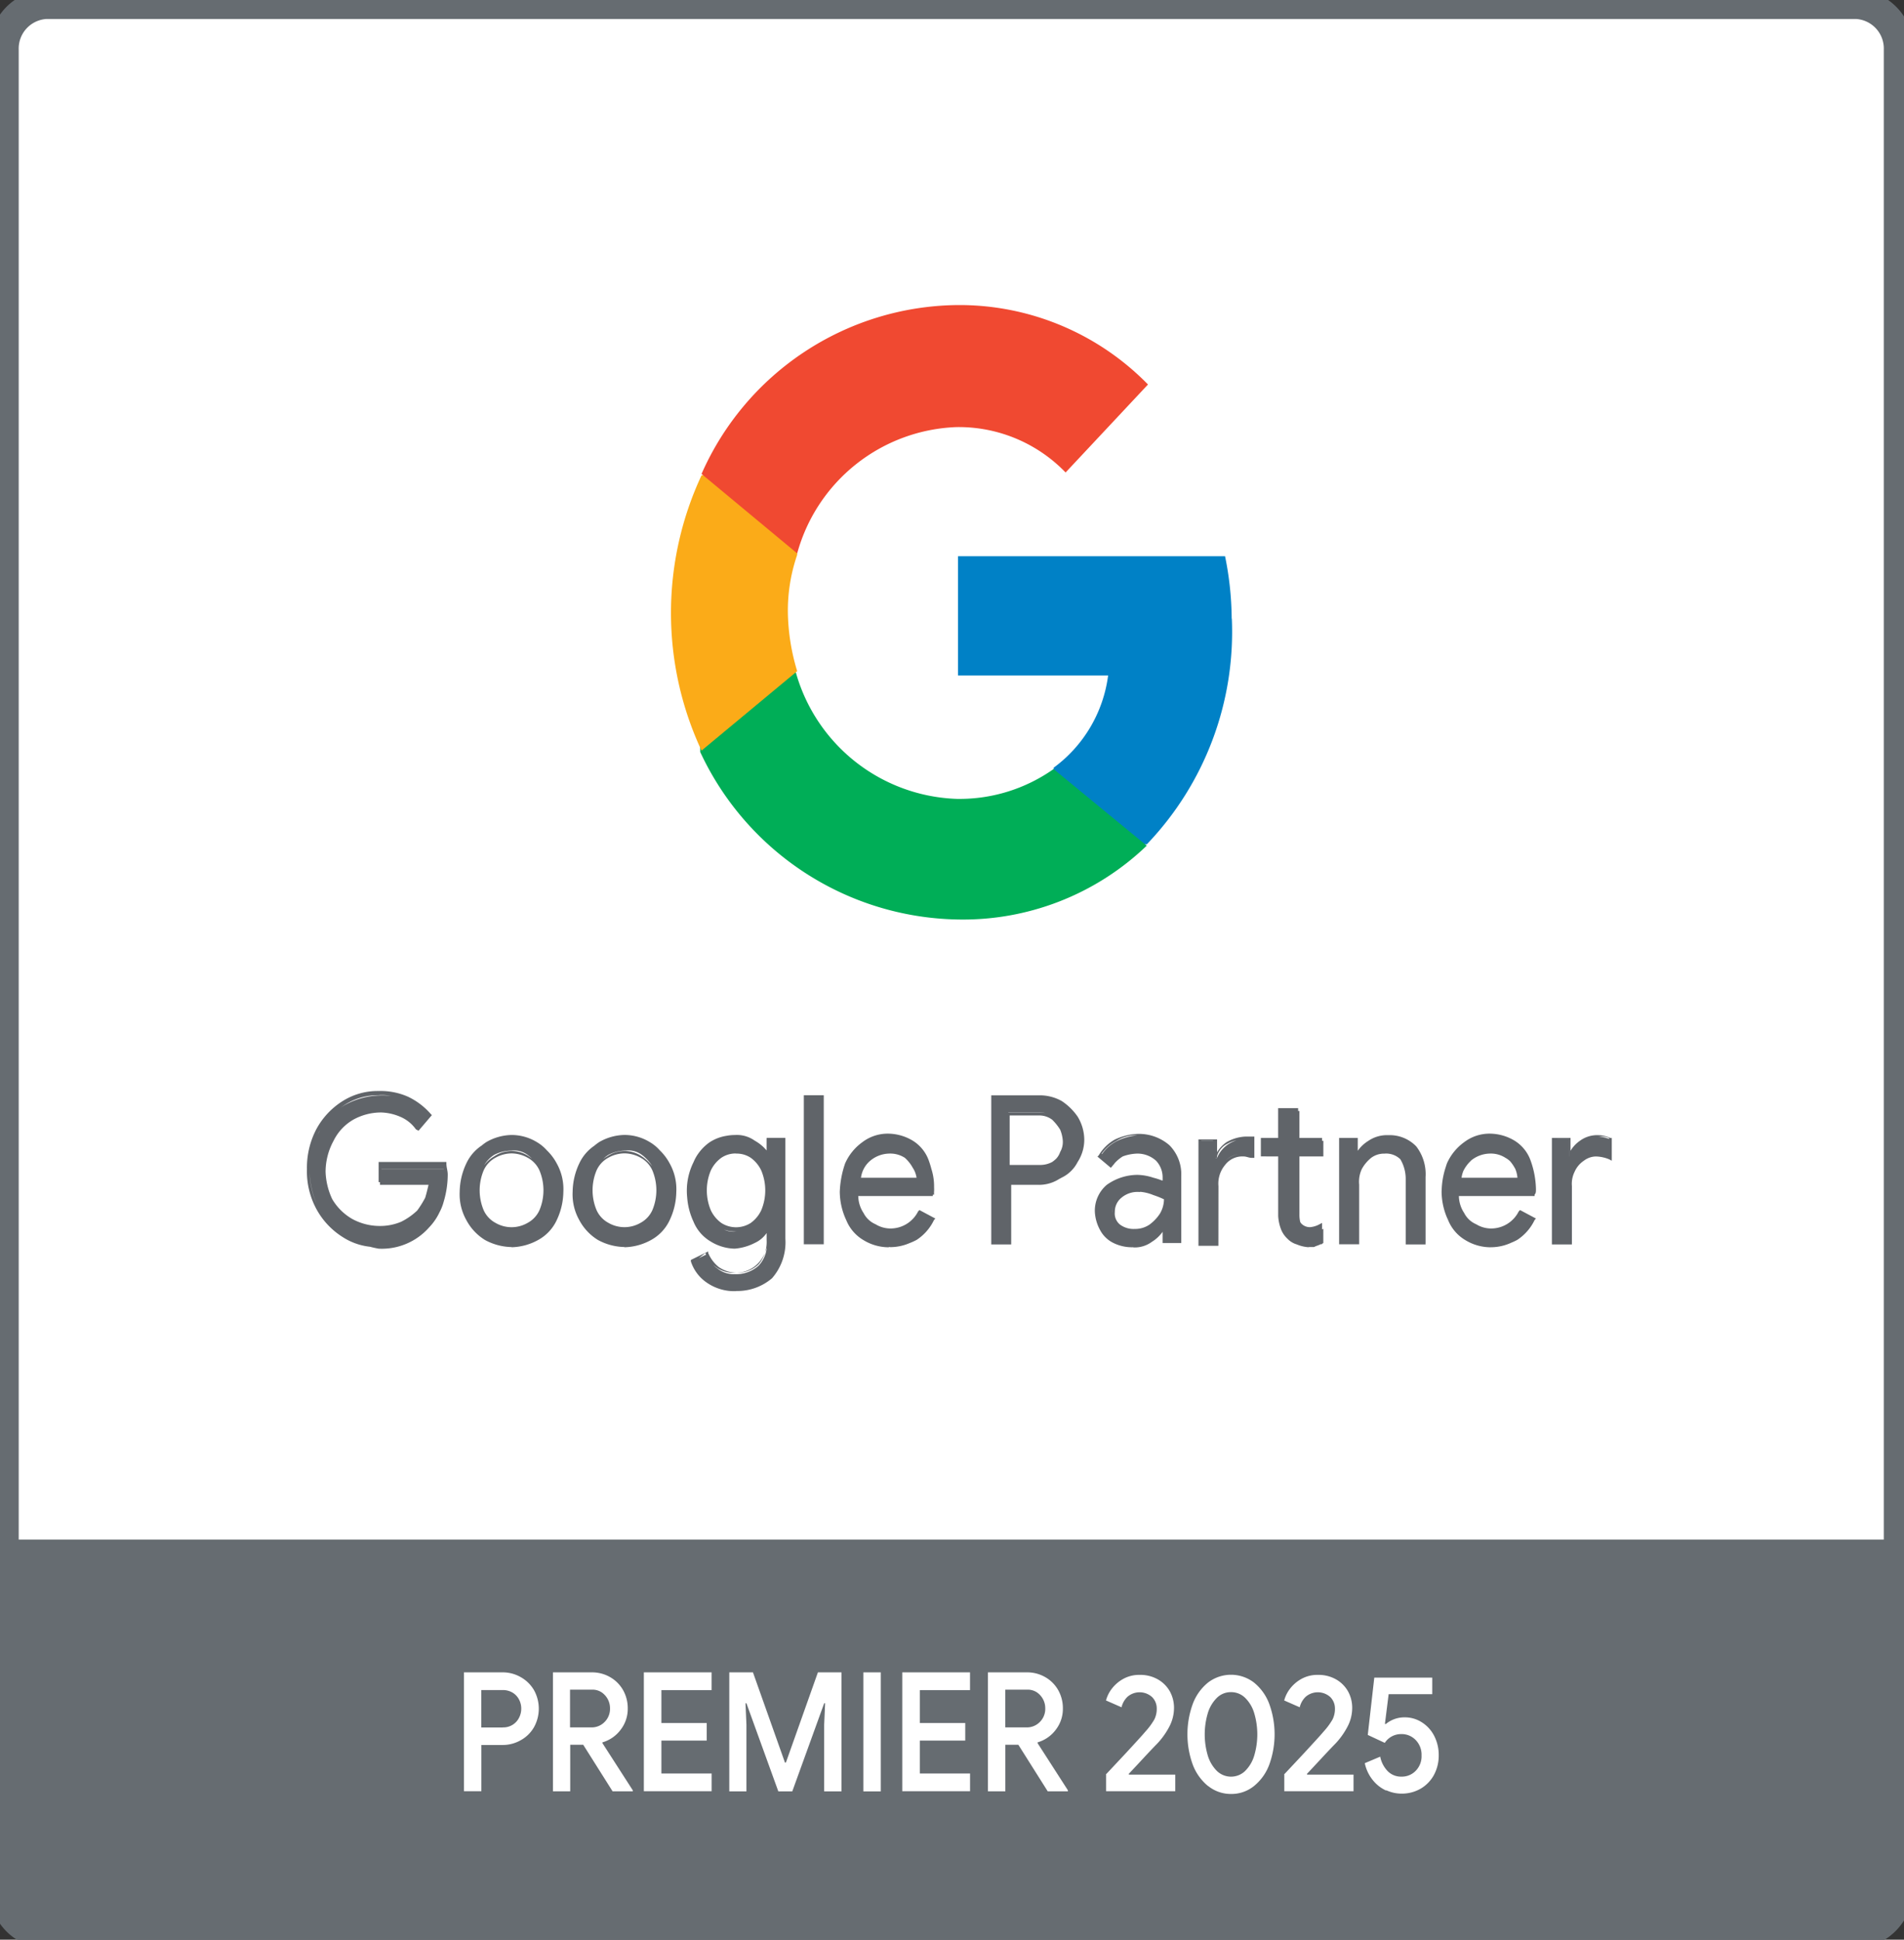 <?xml version="1.0" encoding="UTF-8"?>
<svg xmlns="http://www.w3.org/2000/svg" xmlns:xlink="http://www.w3.org/1999/xlink" width="51.095" height="52.047" viewBox="0 0 51.095 52.047">
  <rect x="0" y="0" width="51.095" height="52.047" fill="#333333" stroke="none"/>
  <defs>
    <clipPath id="clip-path">
      <rect id="Rectangle_669" data-name="Rectangle 669" width="51.095" height="52.047" fill="none"></rect>
    </clipPath>
  </defs>
  <g id="PremierPartner-CMYK" transform="translate(0)">
    <g id="a" transform="translate(0 0)">
      <path id="Path_1892" data-name="Path 1892" d="M54.468,56.481H5.941A1.189,1.189,0,0,1,4.8,55.262V5.918A1.19,1.19,0,0,1,5.941,4.7H54.468a1.189,1.189,0,0,1,1.141,1.218V55.262a1.241,1.241,0,0,1-1.141,1.218Z" transform="translate(-4.657 -4.586)" fill="#fff"></path>
      <g id="Group_673" data-name="Group 673" clip-path="url(#clip-path)">
        <path id="Path_1893" data-name="Path 1893" d="M54.468,56.481H5.941A1.189,1.189,0,0,1,4.8,55.262V5.918A1.19,1.19,0,0,1,5.941,4.7H54.468a1.189,1.189,0,0,1,1.141,1.218V55.262a1.241,1.241,0,0,1-1.141,1.218Z" transform="translate(-4.657 -4.586)" fill="none" stroke="#5f6469" stroke-width="0.79"></path>
        <path id="Path_1894" data-name="Path 1894" d="M54.4,56.481H5.841A1.189,1.189,0,0,1,4.7,55.262V5.918A1.19,1.19,0,0,1,5.841,4.7H54.4a1.189,1.189,0,0,1,1.141,1.218V55.262A1.241,1.241,0,0,1,54.4,56.481h0Z" transform="translate(-4.593 -4.586)" fill="#fff"></path>
        <path id="Path_1895" data-name="Path 1895" d="M4.8,112.9v8.719c0,1.333.428,1.866,1.747,1.866H53.862c1.391,0,2.032,0,1.747-1.866V112.9Z" transform="translate(-4.657 -71.59)" fill="#666c71"></path>
      </g>
      <g id="Group_674" data-name="Group 674" clip-path="url(#clip-path)">
        <path id="Path_1896" data-name="Path 1896" d="M54.4,56.481H5.841A1.189,1.189,0,0,1,4.7,55.262V5.918A1.19,1.19,0,0,1,5.841,4.7H54.4a1.189,1.189,0,0,1,1.141,1.218V55.262A1.241,1.241,0,0,1,54.4,56.481h0Z" transform="translate(-4.593 -4.586)" fill="none" stroke="#666c71" stroke-width="0.79"></path>
      </g>
      <path id="Path_1897" data-name="Path 1897" d="M28.5,85.184a1.831,1.831,0,0,1-.677-.723,2.41,2.41,0,0,1-.25-1.028,1.986,1.986,0,0,1,.25-1.028,1.83,1.83,0,0,1,.677-.723,2.036,2.036,0,0,1,.963-.267,1.563,1.563,0,0,1,.749.152,1.36,1.36,0,0,1,.57.419l-.321.343a.982.982,0,0,0-.428-.343,1.4,1.4,0,0,0-.57-.114,1.541,1.541,0,0,0-.713.19,1.332,1.332,0,0,0-.535.571,1.747,1.747,0,0,0,0,1.675,1.98,1.98,0,0,0,.535.571,1.541,1.541,0,0,0,.713.19,1.342,1.342,0,0,0,.606-.114,1.1,1.1,0,0,0,.642-.685,2.121,2.121,0,0,0,.107-.457H29.461v-.419h1.747c0,.114.036.19.036.267a2.289,2.289,0,0,1-.107.685,1.509,1.509,0,0,1-.357.609,1.691,1.691,0,0,1-1.355.571,2.747,2.747,0,0,1-.927-.343Zm.927.3a1.68,1.68,0,0,1-.963-.267h0a2.024,2.024,0,0,1-.713-.761,2.128,2.128,0,0,1-.25-1.066,2.227,2.227,0,0,1,.25-1.066,2.025,2.025,0,0,1,.713-.761,1.759,1.759,0,0,1,.963-.267,1.812,1.812,0,0,1,.784.152,1.871,1.871,0,0,1,.606.457l.036.038-.357.419-.071-.038A.982.982,0,0,0,30,81.985a1.4,1.4,0,0,0-.57-.114,1.541,1.541,0,0,0-.713.19A1.405,1.405,0,0,0,28,83.394a1.868,1.868,0,0,0,.178.8,1.472,1.472,0,0,0,.535.533,1.541,1.541,0,0,0,.713.19,1.451,1.451,0,0,0,.606-.114,1.789,1.789,0,0,0,.428-.3,2.692,2.692,0,0,0,.214-.343c.036-.114.071-.267.107-.419H29.425V83.2h1.818v.038c0,.114.036.19.036.3a2.54,2.54,0,0,1-.107.723,1.294,1.294,0,0,1-.357.609,1.724,1.724,0,0,1-1.391.609h0Zm0-4.074a1.644,1.644,0,0,0-.927.267,2.126,2.126,0,0,0-.677.723,2.242,2.242,0,0,0,0,2.056,2.126,2.126,0,0,0,.677.723h0a2.015,2.015,0,0,0,.927.267,1.667,1.667,0,0,0,1.319-.571,1.455,1.455,0,0,0,.321-.571,2.289,2.289,0,0,0,.107-.685v-.228H29.5v.343h1.355v.038a2,2,0,0,1-.107.495,1.287,1.287,0,0,1-.214.381,1.24,1.24,0,0,1-.428.343,1.629,1.629,0,0,1-.642.114,1.817,1.817,0,0,1-.749-.19,1.418,1.418,0,0,1-.57-.571,1.9,1.9,0,0,1,0-1.751,1.332,1.332,0,0,1,.535-.571,1.234,1.234,0,0,1,.749-.19,1.572,1.572,0,0,1,.606.114,1.281,1.281,0,0,1,.428.3l.25-.267a1.409,1.409,0,0,0-.535-.381,1.234,1.234,0,0,0-.749-.19Zm2.888,3.845a1.1,1.1,0,0,1-.464-.533,1.715,1.715,0,0,1,0-1.523,1.314,1.314,0,0,1,.464-.533,1.4,1.4,0,0,1,.677-.19,1.3,1.3,0,0,1,.677.19,1.1,1.1,0,0,1,.464.533,1.715,1.715,0,0,1,0,1.523,1.314,1.314,0,0,1-.464.533,1.4,1.4,0,0,1-.677.19A1.3,1.3,0,0,1,32.314,85.26Zm1.105-.343a.817.817,0,0,0,.321-.381,1.578,1.578,0,0,0,0-1.142,1.06,1.06,0,0,0-.321-.381.612.612,0,0,0-.428-.114,1.04,1.04,0,0,0-.464.114.817.817,0,0,0-.321.381,1.578,1.578,0,0,0,0,1.142,1.059,1.059,0,0,0,.321.381.936.936,0,0,0,.464.114A.723.723,0,0,0,33.419,84.917Zm-.428.571a1.541,1.541,0,0,1-.713-.19,1.389,1.389,0,0,1-.5-.533A1.409,1.409,0,0,1,31.6,84a1.828,1.828,0,0,1,.178-.761,1.168,1.168,0,0,1,.5-.533,1.431,1.431,0,0,1,1.426,0,1.389,1.389,0,0,1,.5.533,1.409,1.409,0,0,1,.178.761,1.828,1.828,0,0,1-.178.761,1.167,1.167,0,0,1-.5.533A1.541,1.541,0,0,1,32.991,85.488Zm0-2.932a1.4,1.4,0,0,0-.677.19,1.2,1.2,0,0,0-.464.495,1.557,1.557,0,0,0,0,1.447,1.011,1.011,0,0,0,.464.495h0a1.3,1.3,0,0,0,.677.19,1.4,1.4,0,0,0,.677-.19,1.2,1.2,0,0,0,.464-.495,1.535,1.535,0,0,0,.178-.723,1.7,1.7,0,0,0-.214-.723,1.011,1.011,0,0,0-.464-.495A1.271,1.271,0,0,0,32.991,82.556Zm0,2.513a.936.936,0,0,1-.464-.114,1.174,1.174,0,0,1-.357-.381A1.328,1.328,0,0,1,32.028,84a.965.965,0,0,1,.143-.571.891.891,0,0,1,.357-.381.824.824,0,0,1,.927,0,1.174,1.174,0,0,1,.357.381,1.328,1.328,0,0,1,.143.571.964.964,0,0,1-.143.571.891.891,0,0,1-.357.381h0A.936.936,0,0,1,32.991,85.069Zm0-2.094a.9.9,0,0,0-.428.114.725.725,0,0,0-.321.343,1.382,1.382,0,0,0,0,1.066.725.725,0,0,0,.321.343.858.858,0,0,0,.856,0h0a.725.725,0,0,0,.321-.343,1.382,1.382,0,0,0,0-1.066.725.725,0,0,0-.321-.343.9.9,0,0,0-.428-.114Zm2.353,2.284a1.1,1.1,0,0,1-.464-.533,1.715,1.715,0,0,1,0-1.523,1.314,1.314,0,0,1,.464-.533,1.4,1.4,0,0,1,.677-.19,1.3,1.3,0,0,1,.677.19,1.1,1.1,0,0,1,.464.533,1.715,1.715,0,0,1,0,1.523,1.314,1.314,0,0,1-.464.533,1.4,1.4,0,0,1-.677.19A1.3,1.3,0,0,1,35.344,85.26Zm1.141-.343a.817.817,0,0,0,.321-.381,1.578,1.578,0,0,0,0-1.142,1.06,1.06,0,0,0-.321-.381.612.612,0,0,0-.428-.114,1.04,1.04,0,0,0-.464.114.817.817,0,0,0-.321.381,1.578,1.578,0,0,0,0,1.142,1.059,1.059,0,0,0,.321.381.936.936,0,0,0,.464.114A.8.8,0,0,0,36.485,84.917Zm-.464.571a1.541,1.541,0,0,1-.713-.19,1.389,1.389,0,0,1-.5-.533A1.409,1.409,0,0,1,34.631,84a1.828,1.828,0,0,1,.178-.761,1.168,1.168,0,0,1,.5-.533,1.431,1.431,0,0,1,1.426,0,1.389,1.389,0,0,1,.5.533,1.409,1.409,0,0,1,.178.761,1.828,1.828,0,0,1-.178.761,1.168,1.168,0,0,1-.5.533A1.541,1.541,0,0,1,36.022,85.488Zm0-2.932a1.4,1.4,0,0,0-.677.19,1.2,1.2,0,0,0-.464.495,1.557,1.557,0,0,0,0,1.447,1.011,1.011,0,0,0,.464.495h0a1.3,1.3,0,0,0,.677.19,1.4,1.4,0,0,0,.677-.19,1.2,1.2,0,0,0,.464-.495,1.532,1.532,0,0,0,.143-.723,1.659,1.659,0,0,0-.178-.723,1.011,1.011,0,0,0-.464-.495A1.271,1.271,0,0,0,36.022,82.556Zm0,2.513a.936.936,0,0,1-.464-.114,1.174,1.174,0,0,1-.357-.381A1.328,1.328,0,0,1,35.059,84a.965.965,0,0,1,.143-.571.891.891,0,0,1,.357-.381.824.824,0,0,1,.927,0,1.174,1.174,0,0,1,.357.381,1.328,1.328,0,0,1,.143.571.964.964,0,0,1-.143.571.891.891,0,0,1-.357.381h0A.936.936,0,0,1,36.022,85.069Zm0-2.094a.9.9,0,0,0-.428.114.725.725,0,0,0-.321.343,1.382,1.382,0,0,0,0,1.066.725.725,0,0,0,.321.343.858.858,0,0,0,.856,0h0a.725.725,0,0,0,.321-.343,1.382,1.382,0,0,0,0-1.066.725.725,0,0,0-.321-.343.9.9,0,0,0-.428-.114ZM38.232,86.4a1.084,1.084,0,0,1-.392-.533l.392-.19a.753.753,0,0,0,.285.381.686.686,0,0,0,.464.152.894.894,0,0,0,.642-.228.831.831,0,0,0,.214-.685v-.3H39.8a.8.8,0,0,1-.357.343,1.126,1.126,0,0,1-.535.114,1.147,1.147,0,0,1-.606-.19,1.246,1.246,0,0,1-.428-.533,1.715,1.715,0,0,1,0-1.523,1.246,1.246,0,0,1,.428-.533,1.147,1.147,0,0,1,.606-.19,1.352,1.352,0,0,1,.535.114.8.8,0,0,1,.357.343h.036v-.381h.428v2.665a1.319,1.319,0,0,1-.357,1.028,1.282,1.282,0,0,1-.927.343,1.022,1.022,0,0,1-.749-.19Zm1.212-1.485a.831.831,0,0,0,.321-.381,1.578,1.578,0,0,0,0-1.142.725.725,0,0,0-.321-.343.858.858,0,0,0-.856,0,.667.667,0,0,0-.321.381,1.578,1.578,0,0,0,0,1.142,1.059,1.059,0,0,0,.321.381.612.612,0,0,0,.428.114A.97.97,0,0,0,39.445,84.917Zm-.428,1.751a1.293,1.293,0,0,1-.784-.228,1.091,1.091,0,0,1-.428-.571v-.038l.464-.228v.038a.959.959,0,0,0,.285.381.853.853,0,0,0,.464.152.808.808,0,0,0,.606-.228.932.932,0,0,0,.214-.647v-.19a.787.787,0,0,1-.321.267,1.42,1.42,0,0,1-.535.152,1.271,1.271,0,0,1-.642-.19,1.1,1.1,0,0,1-.464-.533A1.868,1.868,0,0,1,37.7,84a2.006,2.006,0,0,1,.178-.8,1.105,1.105,0,0,1,.464-.533,1.173,1.173,0,0,1,.642-.19.819.819,0,0,1,.535.152,1.124,1.124,0,0,1,.321.267v-.343h.5v2.7a1.468,1.468,0,0,1-.357,1.066,1.433,1.433,0,0,1-.963.343Zm-1.105-.8a1.156,1.156,0,0,0,.357.495,1.082,1.082,0,0,0,.713.228,1.255,1.255,0,0,0,.891-.343,1.417,1.417,0,0,0,.321-.99V82.633h-.321v.381H39.8v-.038a.655.655,0,0,0-.357-.343,1.078,1.078,0,0,0-.5-.114,1.147,1.147,0,0,0-.606.19,1.394,1.394,0,0,0-.428.495,1.634,1.634,0,0,0-.143.723,2.148,2.148,0,0,0,.143.723,1.131,1.131,0,0,0,.428.495,1.055,1.055,0,0,0,.606.19,1.078,1.078,0,0,0,.5-.114,1.037,1.037,0,0,0,.357-.343v-.038h.071v.343a.985.985,0,0,1-.25.723.83.83,0,0,1-.642.267.781.781,0,0,1-.5-.152.753.753,0,0,1-.285-.381l-.285.228Zm1.105-.8a.936.936,0,0,1-.464-.114.817.817,0,0,1-.321-.381,1.536,1.536,0,0,1-.107-.609,1.345,1.345,0,0,1,.107-.571.817.817,0,0,1,.321-.381,1,1,0,0,1,.927,0,.817.817,0,0,1,.321.381,1.536,1.536,0,0,1,.107.609,1.345,1.345,0,0,1-.107.571.817.817,0,0,1-.321.381,1.166,1.166,0,0,1-.464.114Zm0-2.094a.685.685,0,0,0-.392.114.882.882,0,0,0-.285.343,1.382,1.382,0,0,0,0,1.066.882.882,0,0,0,.285.343.731.731,0,0,0,.784,0,.882.882,0,0,0,.285-.343,1.382,1.382,0,0,0,0-1.066.882.882,0,0,0-.285-.343A.685.685,0,0,0,39.017,82.975Zm1.89-1.485h.428v3.884h-.428Zm.464,3.922h-.535v-4h.535Zm-.428-.076H41.3V81.528h-.357Zm1.533-.076a1.1,1.1,0,0,1-.464-.533,1.7,1.7,0,0,1-.178-.761,2.147,2.147,0,0,1,.143-.723,1.246,1.246,0,0,1,.428-.533,1.3,1.3,0,0,1,.677-.19,1.179,1.179,0,0,1,1.105.685,1.532,1.532,0,0,1,.143.723v.152H42.261a1.156,1.156,0,0,0,.143.533.725.725,0,0,0,.321.343.9.9,0,0,0,.428.114.851.851,0,0,0,.784-.495l.357.19a1.1,1.1,0,0,1-.464.533,1.3,1.3,0,0,1-.677.19,1.809,1.809,0,0,1-.677-.228ZM43.866,83.7a.643.643,0,0,0-.107-.343,1.009,1.009,0,0,0-.25-.3.723.723,0,0,0-.428-.114.582.582,0,0,0-.5.228.959.959,0,0,0-.285.533Zm-.749,1.789a1.3,1.3,0,0,1-.677-.19h0a1.1,1.1,0,0,1-.464-.533A1.828,1.828,0,0,1,41.8,84a2.608,2.608,0,0,1,.143-.761,1.4,1.4,0,0,1,.464-.571,1.123,1.123,0,0,1,.677-.228,1.3,1.3,0,0,1,.677.19,1.034,1.034,0,0,1,.428.533,2.386,2.386,0,0,1,.143.761c0,.076,0,.114-.036.152v.038h-2a.853.853,0,0,0,.143.457.645.645,0,0,0,.321.3.773.773,0,0,0,.392.114.829.829,0,0,0,.749-.457l.036-.038.428.228-.036.038a1.314,1.314,0,0,1-.464.533,1.573,1.573,0,0,1-.749.19h0Zm-.642-.267a1.174,1.174,0,0,0,.642.19,1.3,1.3,0,0,0,.677-.19,1.274,1.274,0,0,0,.428-.457l-.285-.152a.921.921,0,0,1-.784.495.9.9,0,0,1-.428-.114,1.037,1.037,0,0,1-.357-.343.965.965,0,0,1-.143-.571v-.038h2.068v-.076a1.634,1.634,0,0,0-.143-.723,1.4,1.4,0,0,0-.428-.495,1.177,1.177,0,0,0-1.284,0,1.246,1.246,0,0,0-.428.533,1.634,1.634,0,0,0-.143.723,2.148,2.148,0,0,0,.143.723,1.975,1.975,0,0,0,.464.495h0Zm1.462-1.485H42.261v-.076a1.071,1.071,0,0,1,.285-.571.7.7,0,0,1,.535-.228.847.847,0,0,1,.464.114,1.125,1.125,0,0,1,.285.3,1.174,1.174,0,0,1,.107.381v.076Zm-1.569-.114h1.5a.743.743,0,0,0-.071-.267.583.583,0,0,0-.25-.267.723.723,0,0,0-.428-.114.819.819,0,0,0-.5.19.717.717,0,0,0-.25.457h0Zm3.53-2.17h1.212a.994.994,0,0,1,.57.152,1.165,1.165,0,0,1,.428.419,1.177,1.177,0,0,1,.143.609,1.684,1.684,0,0,1-.143.609,1.165,1.165,0,0,1-.428.419,1,1,0,0,1-.57.152h-.784v1.561H45.9V81.452h0Zm1.248,1.866A.576.576,0,0,0,47.5,83.2a.864.864,0,0,0,.25-.267.6.6,0,0,0,.071-.343,1.176,1.176,0,0,0-.071-.343.583.583,0,0,0-.25-.267.576.576,0,0,0-.357-.114h-.82v1.447ZM46.4,85.412h-.535v-4h1.284a1.2,1.2,0,0,1,.606.152,1.563,1.563,0,0,1,.428.419,1.206,1.206,0,0,1,.178.609,1.1,1.1,0,0,1-.178.609.932.932,0,0,1-.428.419,1.112,1.112,0,0,1-.606.152H46.4v1.637ZM45.97,85.3h.321V83.7h.856a.819.819,0,0,0,.535-.152.974.974,0,0,0,.392-.381,1.215,1.215,0,0,0,0-1.142,1.129,1.129,0,0,0-.927-.533H45.97V85.3Zm1.177-1.9h-.856V81.871h.856a.685.685,0,0,1,.392.114.519.519,0,0,1,.25.3.731.731,0,0,1,0,.761,1.009,1.009,0,0,1-.25.3c-.107,0-.25.038-.392.038ZM46.4,83.28h.784A.675.675,0,0,0,47.5,83.2a.5.5,0,0,0,.214-.267.54.54,0,0,0,.071-.3.946.946,0,0,0-.071-.3,1.4,1.4,0,0,0-.214-.267.576.576,0,0,0-.357-.114h-.784V83.28Zm2.745,2.056a1.037,1.037,0,0,1-.357-.343.723.723,0,0,1-.107-.457A.786.786,0,0,1,49,83.851a1.312,1.312,0,0,1,.784-.267c.143,0,.285.038.428.038a1.587,1.587,0,0,1,.321.114v-.152a.632.632,0,0,0-.214-.495.819.819,0,0,0-.5-.19.685.685,0,0,0-.392.114.984.984,0,0,0-.285.267l-.321-.267a1.068,1.068,0,0,1,.428-.381,1.592,1.592,0,0,1,.606-.152,1.1,1.1,0,0,1,.82.3,1.132,1.132,0,0,1,.285.8v1.789h-.428v-.381H50.5a.955.955,0,0,1-.321.343,1.106,1.106,0,0,1-.5.152,1.42,1.42,0,0,1-.535-.152h0Zm.963-.419a1.125,1.125,0,0,0,.285-.3.855.855,0,0,0,.107-.457A.7.7,0,0,0,50.213,84a1.255,1.255,0,0,0-.392-.038.707.707,0,0,0-.535.152.562.562,0,0,0-.178.419.568.568,0,0,0,.606.533,1.227,1.227,0,0,0,.392-.152Zm-.428.571a1.126,1.126,0,0,1-.535-.114h0a.8.8,0,0,1-.357-.343,1.133,1.133,0,0,1-.143-.495.908.908,0,0,1,.321-.723,1.424,1.424,0,0,1,.82-.267,1.444,1.444,0,0,1,.428.076.863.863,0,0,0,.25.076v-.076a.652.652,0,0,0-.178-.457.744.744,0,0,0-.5-.19,1.209,1.209,0,0,0-.392.076.984.984,0,0,0-.285.267l-.036.038-.357-.3.036-.038a1.165,1.165,0,0,1,.428-.419,1.592,1.592,0,0,1,.606-.152,1.249,1.249,0,0,1,.856.3,1.1,1.1,0,0,1,.321.838v1.789h-.5v-.3a.984.984,0,0,1-.285.267.781.781,0,0,1-.5.152h0Zm.107-1.866a1.118,1.118,0,0,0-.749.228.735.735,0,0,0-.285.647,1.069,1.069,0,0,0,.107.457.863.863,0,0,0,.321.3h0a1.078,1.078,0,0,0,.5.114.936.936,0,0,0,.464-.114.725.725,0,0,0,.321-.343v-.038h.071v.381h.321V83.546a1.1,1.1,0,0,0-.285-.761,1.07,1.07,0,0,0-.784-.3.994.994,0,0,0-.57.152,1.133,1.133,0,0,0-.392.343l.25.19a.984.984,0,0,1,.285-.267.9.9,0,0,1,.428-.114.84.84,0,0,1,.535.19.659.659,0,0,1,.214.533v.343l-.036-.038a2.362,2.362,0,0,0-.285-.114,1.686,1.686,0,0,0-.428-.076Zm-.071,1.485a.546.546,0,0,1-.428-.152.561.561,0,0,1-.178-.419.556.556,0,0,1,.214-.457.861.861,0,0,1,.57-.152,1.21,1.21,0,0,1,.392.076,1.227,1.227,0,0,1,.321.152h.036v.038a1.069,1.069,0,0,1-.107.457.725.725,0,0,1-.321.343h0a1.486,1.486,0,0,1-.5.114Zm.143-1.1a.667.667,0,0,0-.5.152.48.48,0,0,0-.178.381.382.382,0,0,0,.143.343.611.611,0,0,0,.392.114.685.685,0,0,0,.392-.114,1.125,1.125,0,0,0,.285-.3.771.771,0,0,0,.107-.381,2.362,2.362,0,0,0-.285-.114A1.2,1.2,0,0,0,49.856,84Zm1.6-1.371h.428v.457h.036a.817.817,0,0,1,.321-.381,1.109,1.109,0,0,1,.464-.152h.178v.457c-.071,0-.143-.038-.25-.038a.7.7,0,0,0-.535.228.835.835,0,0,0-.214.609v1.561h-.428V82.633h0ZM54.1,85.412c-.071-.038-.178-.076-.214-.152a.8.8,0,0,1-.143-.228.9.9,0,0,1-.036-.343V83.051h-.464v-.419h.464v-.8h.428v.8h.642v.419h-.642v1.561a.8.8,0,0,0,.071.343.34.34,0,0,0,.285.114.8.8,0,0,0,.285-.076v.381a.2.2,0,0,1-.143.038H54.42A.462.462,0,0,1,54.1,85.412Zm.285.076a.985.985,0,0,1-.321-.076.567.567,0,0,1-.25-.152.684.684,0,0,1-.178-.267,1.176,1.176,0,0,1-.071-.343v-1.6H53.1v-.495h.464v-.8H54.1v.8h.642v.495H54.1v1.485a.517.517,0,0,0,.071.3.314.314,0,0,0,.25.114.629.629,0,0,0,.25-.076l.071-.038v.571h-.036c-.071.038-.107.038-.178.076h-.143Zm-1.105-2.513h.464v1.713a.789.789,0,0,0,.036.3.8.8,0,0,0,.143.228.744.744,0,0,0,.214.152.654.654,0,0,0,.285.038H54.6c.036,0,.071-.038.107-.038v-.343a.491.491,0,0,1-.25.076.339.339,0,0,1-.321-.152.528.528,0,0,1-.107-.381v-1.6h.642v-.3h-.606v-.8h-.357v.8h-.464l.036.3ZM51.96,85.45h-.535V82.595h.5v.343a.864.864,0,0,1,.25-.267,1.106,1.106,0,0,1,.5-.152h.25v.571h-.071c-.071,0-.143-.038-.214-.038a.582.582,0,0,0-.5.228.78.78,0,0,0-.178.571Zm-.464-.076h.357V83.889a1,1,0,0,1,.214-.647.755.755,0,0,1,.57-.267h.178v-.381h-.143a.936.936,0,0,0-.464.114.531.531,0,0,0-.285.343v.038h-.107v-.457H51.5v2.741h0Zm3.744-2.779h.428v.419H55.7a.655.655,0,0,1,.357-.343,1.259,1.259,0,0,1,.5-.152.765.765,0,0,1,.713.3,1.4,1.4,0,0,1,.25.8v1.751h-.428V83.661a.821.821,0,0,0-.178-.571.655.655,0,0,0-.464-.19.774.774,0,0,0-.392.114.6.6,0,0,0-.25.343,1.809,1.809,0,0,0-.107.419v1.6h-.428l-.036-2.779Zm2.282,2.817h-.535V83.661a1.034,1.034,0,0,0-.143-.533.546.546,0,0,0-.428-.152.576.576,0,0,0-.357.114,1.009,1.009,0,0,0-.25.3.8.8,0,0,0-.071.419v1.6H55.2V82.556h.5V82.9a.983.983,0,0,1,.285-.267.884.884,0,0,1,.535-.152.987.987,0,0,1,.749.3,1.221,1.221,0,0,1,.25.838v1.789h0Zm-.428-.076h.357V83.584a1.08,1.08,0,0,0-.25-.761.81.81,0,0,0-.677-.267.686.686,0,0,0-.464.152.955.955,0,0,0-.321.343v.038h-.107v-.419h-.321v2.665h.357V83.813a1.069,1.069,0,0,1,.107-.457.659.659,0,0,1,.285-.343.773.773,0,0,1,.392-.114.68.68,0,0,1,.5.19.863.863,0,0,1,.178.609l-.036,1.637Zm1.5-.076a1.1,1.1,0,0,1-.464-.533,1.7,1.7,0,0,1-.178-.761,2.148,2.148,0,0,1,.143-.723,1.246,1.246,0,0,1,.428-.533,1.3,1.3,0,0,1,.677-.19,1.4,1.4,0,0,1,.677.19,1.116,1.116,0,0,1,.428.495,1.532,1.532,0,0,1,.143.723v.152H58.378a1.156,1.156,0,0,0,.143.533.725.725,0,0,0,.321.343.9.9,0,0,0,.428.114.851.851,0,0,0,.784-.495l.357.19a1.1,1.1,0,0,1-.464.533,1.3,1.3,0,0,1-.677.19,2.055,2.055,0,0,1-.677-.228h0ZM60.018,83.7a.643.643,0,0,0-.107-.343,1.009,1.009,0,0,0-.25-.3.723.723,0,0,0-.428-.114.582.582,0,0,0-.5.228.959.959,0,0,0-.285.533Zm-.749,1.789a1.3,1.3,0,0,1-.677-.19h0a1.1,1.1,0,0,1-.464-.533A1.828,1.828,0,0,1,57.95,84a2.608,2.608,0,0,1,.143-.761,1.4,1.4,0,0,1,.464-.571,1.123,1.123,0,0,1,.677-.228,1.3,1.3,0,0,1,.677.19,1.034,1.034,0,0,1,.428.533,2.386,2.386,0,0,1,.143.761c0,.076,0,.114-.036.152v.038H58.414a.853.853,0,0,0,.143.457.645.645,0,0,0,.321.3.774.774,0,0,0,.392.114.829.829,0,0,0,.749-.457l.036-.038.428.228-.036.038a1.314,1.314,0,0,1-.464.533,1.541,1.541,0,0,1-.713.19h0Zm-.677-.267a1.174,1.174,0,0,0,.642.19,1.3,1.3,0,0,0,.677-.19,1.274,1.274,0,0,0,.428-.457l-.285-.152a.921.921,0,0,1-.784.495.9.9,0,0,1-.428-.114,1.037,1.037,0,0,1-.357-.343.964.964,0,0,1-.143-.571v-.038H60.41v-.076a1.634,1.634,0,0,0-.143-.723,1.4,1.4,0,0,0-.428-.495,1.177,1.177,0,0,0-1.284,0,1.246,1.246,0,0,0-.428.533,1.634,1.634,0,0,0-.143.723,2.147,2.147,0,0,0,.143.723,1.975,1.975,0,0,0,.464.495Zm1.462-1.485H58.378v-.076a1.071,1.071,0,0,1,.285-.571.7.7,0,0,1,.535-.228.847.847,0,0,1,.464.114,1.125,1.125,0,0,1,.285.3,1.174,1.174,0,0,1,.107.381v.076h0Zm-1.569-.114h1.5a.743.743,0,0,0-.071-.267.583.583,0,0,0-.25-.267.723.723,0,0,0-.428-.114.819.819,0,0,0-.5.19.717.717,0,0,0-.25.457h0Zm2.46-1.028h.428v.457h.036a.714.714,0,0,1,.285-.381.686.686,0,0,1,.464-.152.985.985,0,0,1,.321.076v.495a.608.608,0,0,0-.357-.076.657.657,0,0,0-.357.114,1.009,1.009,0,0,0-.25.3.807.807,0,0,0-.107.419v1.523h-.428l-.036-2.779h0Zm.5,2.817h-.535V82.556h.5V82.9a.863.863,0,0,1,.25-.267.781.781,0,0,1,.5-.152.807.807,0,0,1,.321.076h.036v.609l-.071-.038a1,1,0,0,0-.357-.076.551.551,0,0,0-.321.114.693.693,0,0,0-.25.3.726.726,0,0,0-.071.381v1.561h0Zm-.428-.114h.357V83.775a1.07,1.07,0,0,1,.107-.457.851.851,0,0,1,.285-.343.657.657,0,0,1,.357-.114.986.986,0,0,1,.321.076v-.381a.5.5,0,0,0-.25-.038.657.657,0,0,0-.428.152.639.639,0,0,0-.285.343v.038h-.107v-.457h-.321l-.036,2.7Z" transform="translate(-19.264 -52.021)" fill="#606469"></path>
      <path id="Path_1898" data-name="Path 1898" d="M83.845,45.275a8.589,8.589,0,0,0-.178-1.675H76.5v3.2h4.029a3.655,3.655,0,0,1-1.462,2.475v2.056h2.5a8.242,8.242,0,0,0,2.282-6.054Z" transform="translate(-50.792 -28.675)" fill="#0081c6"></path>
      <path id="Path_1899" data-name="Path 1899" d="M63.982,58.425a7.117,7.117,0,0,0,5.1-1.98l-2.5-2.056a4.374,4.374,0,0,1-2.6.8A4.651,4.651,0,0,1,59.667,51.8H57.1v2.132a7.768,7.768,0,0,0,6.882,4.493Z" transform="translate(-38.309 -33.753)" fill="#00ae57"></path>
      <path id="Path_1900" data-name="Path 1900" d="M58.287,43.154a5.7,5.7,0,0,1-.25-1.561,4.61,4.61,0,0,1,.25-1.561V37.9H55.72a8.726,8.726,0,0,0,0,7.386l2.567-2.132Z" transform="translate(-36.894 -25.145)" fill="#fbab18"></path>
      <path id="Path_1901" data-name="Path 1901" d="M64.046,29.174a3.985,3.985,0,0,1,2.924,1.218l2.211-2.361A7.069,7.069,0,0,0,64.046,25.9,7.583,7.583,0,0,0,57.2,30.431l2.567,2.132a4.609,4.609,0,0,1,4.279-3.389Z" transform="translate(-38.374 -17.714)" fill="#f04931"></path>
    </g>
    <g id="_x32_025" transform="translate(12.447 44.87)">
      <g id="Text_x5F_OL">
        <path id="Path_1902" data-name="Path 1902" d="M39.31,122.254h1.038a.965.965,0,0,1,.485.126.946.946,0,0,1,.357.346,1.023,1.023,0,0,1,0,1.005.919.919,0,0,1-.357.346.974.974,0,0,1-.485.126h-.567v1.241h-.467V122.25h0Zm1.045,1.477a.47.47,0,0,0,.439-.263.526.526,0,0,0,.057-.24.515.515,0,0,0-.057-.24.465.465,0,0,0-.171-.187.5.5,0,0,0-.267-.072h-.578v1.005h.578Z" transform="translate(-39.31 -122.25)" fill="#fff"></path>
        <path id="Path_1903" data-name="Path 1903" d="M45.99,122.26h1.052a.968.968,0,0,1,.488.126.927.927,0,0,1,.349.346.988.988,0,0,1,.128.5.914.914,0,0,1-.193.571.933.933,0,0,1-.485.335v.023l.813,1.264v.027H47.6l-.788-1.249h-.349v1.249H46V122.26Zm1.038,1.477a.484.484,0,0,0,.357-.145.493.493,0,0,0,.146-.366.515.515,0,0,0-.057-.24.522.522,0,0,0-.168-.19.449.449,0,0,0-.26-.072h-.588v1.013Z" transform="translate(-43.608 -122.256)" fill="#fff"></path>
        <path id="Path_1904" data-name="Path 1904" d="M52.86,122.254h1.818v.476H53.331v.883h1.216v.472H53.331v.883h1.348v.476H52.86V122.25h0Z" transform="translate(-48.029 -122.25)" fill="#fff"></path>
        <path id="Path_1905" data-name="Path 1905" d="M59.29,122.26h.635l.859,2.421h.025l.859-2.421H62.3v3.194h-.464v-1.789l.025-.575h-.025l-.856,2.364h-.374l-.856-2.364h-.025l.025.575v1.789H59.29V122.26Z" transform="translate(-52.166 -122.256)" fill="#fff"></path>
        <path id="Path_1906" data-name="Path 1906" d="M69.38,122.26h.467v3.194H69.38Z" transform="translate(-58.658 -122.256)" fill="#fff"></path>
        <path id="Path_1907" data-name="Path 1907" d="M72.31,122.254h1.818v.476H72.781v.883H74v.472H72.781v.883h1.348v.476H72.31V122.25h0Z" transform="translate(-60.544 -122.25)" fill="#fff"></path>
        <path id="Path_1908" data-name="Path 1908" d="M78.74,122.26h1.052a.968.968,0,0,1,.488.126.927.927,0,0,1,.349.346.988.988,0,0,1,.128.5.914.914,0,0,1-.193.571.933.933,0,0,1-.485.335v.023l.813,1.264v.027h-.542l-.788-1.249h-.349v1.249h-.467V122.26Zm1.041,1.477a.484.484,0,0,0,.357-.145.493.493,0,0,0,.146-.366.515.515,0,0,0-.057-.24.522.522,0,0,0-.168-.19.449.449,0,0,0-.26-.072h-.588v1.013h.574Z" transform="translate(-64.681 -122.256)" fill="#fff"></path>
        <path id="Path_1909" data-name="Path 1909" d="M87.651,125.091l.528-.564c.26-.282.435-.472.521-.575a1.843,1.843,0,0,0,.239-.324.64.64,0,0,0,.064-.3.429.429,0,0,0-.125-.3.5.5,0,0,0-.66-.008.57.57,0,0,0-.16.282l-.417-.183a.9.9,0,0,1,.157-.316.987.987,0,0,1,.307-.263.881.881,0,0,1,.442-.107.948.948,0,0,1,.481.118.849.849,0,0,1,.324.32.909.909,0,0,1,.114.449,1.077,1.077,0,0,1-.128.506,2.039,2.039,0,0,1-.324.453c-.057.057-.2.206-.421.445l-.342.366.007.019H89.5v.445H87.644v-.464h.007Z" transform="translate(-70.408 -122.361)" fill="#fff"></path>
        <path id="Path_1910" data-name="Path 1910" d="M94.323,125.415a1.36,1.36,0,0,1-.41-.575,2.388,2.388,0,0,1,0-1.626,1.336,1.336,0,0,1,.41-.575,1.013,1.013,0,0,1,1.234,0,1.336,1.336,0,0,1,.41.575,2.388,2.388,0,0,1,0,1.626,1.336,1.336,0,0,1-.41.575.961.961,0,0,1-.613.213.971.971,0,0,1-.617-.213Zm.991-.4a.954.954,0,0,0,.246-.407,2,2,0,0,0,0-1.157.954.954,0,0,0-.246-.407.534.534,0,0,0-.374-.148.528.528,0,0,0-.374.148.966.966,0,0,0-.246.407,2,2,0,0,0,0,1.157.978.978,0,0,0,.246.407.546.546,0,0,0,.749,0Z" transform="translate(-74.352 -122.361)" fill="#fff"></path>
        <path id="Path_1911" data-name="Path 1911" d="M101.061,125.091l.528-.564c.26-.282.435-.472.521-.575a1.842,1.842,0,0,0,.239-.324.64.64,0,0,0,.064-.3.429.429,0,0,0-.125-.3.5.5,0,0,0-.66-.008.57.57,0,0,0-.16.282l-.417-.183a.9.9,0,0,1,.157-.316.987.987,0,0,1,.307-.263.881.881,0,0,1,.442-.107.947.947,0,0,1,.481.118.849.849,0,0,1,.324.32.909.909,0,0,1,.114.449,1.077,1.077,0,0,1-.128.506,2.039,2.039,0,0,1-.324.453c-.057.057-.2.206-.421.445l-.342.366.007.019h1.244v.445h-1.858v-.464h.007Z" transform="translate(-79.036 -122.361)" fill="#fff"></path>
        <path id="Path_1912" data-name="Path 1912" d="M107.7,125.661a.975.975,0,0,1-.357-.278,1.068,1.068,0,0,1-.217-.457l.414-.175a.767.767,0,0,0,.2.388.5.5,0,0,0,.367.148.517.517,0,0,0,.389-.16.556.556,0,0,0,.153-.407.565.565,0,0,0-.153-.411.523.523,0,0,0-.392-.164.524.524,0,0,0-.442.236l-.456-.213.175-1.538h1.555v.445h-1.17l-.1.8h.025a.782.782,0,0,1,.506-.179.838.838,0,0,1,.453.129.933.933,0,0,1,.335.362,1.114,1.114,0,0,1,.125.525,1.09,1.09,0,0,1-.128.529.954.954,0,0,1-.357.369,1.009,1.009,0,0,1-.513.133.975.975,0,0,1-.41-.091h0Z" transform="translate(-82.948 -122.485)" fill="#fff"></path>
      </g>
    </g>
  </g>
</svg>

